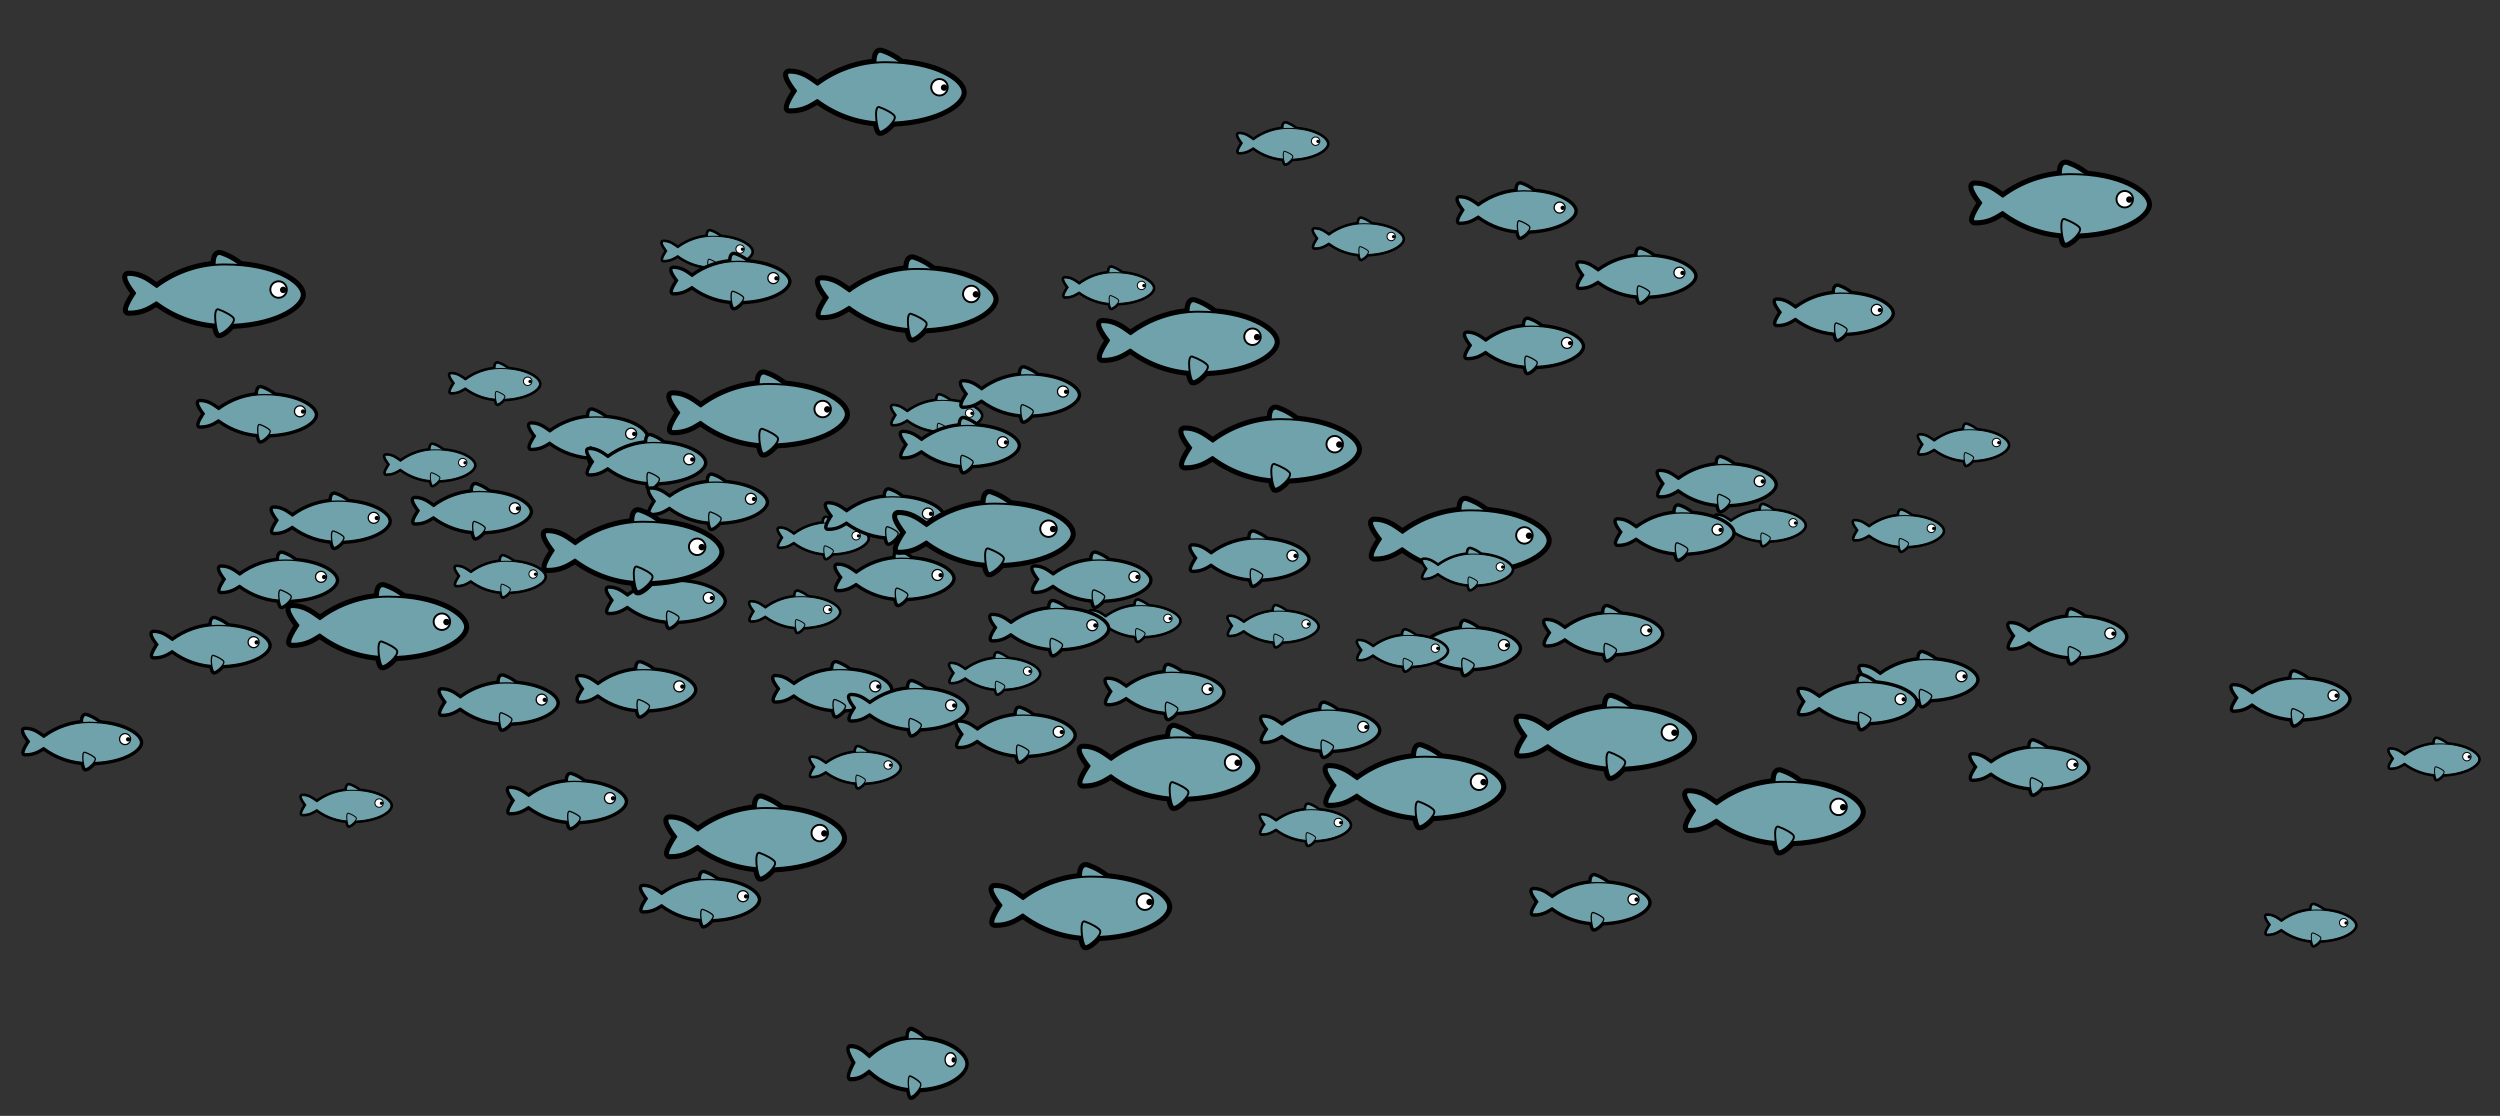 <?xml version="1.0" encoding="utf-8"?>
<!-- Generator: Adobe Illustrator 15.0.0, SVG Export Plug-In . SVG Version: 6.00 Build 0)  -->
<!DOCTYPE svg PUBLIC "-//W3C//DTD SVG 1.1//EN" "http://www.w3.org/Graphics/SVG/1.1/DTD/svg11.dtd">
<svg version="1.1" id="Ebene_1" xmlns="http://www.w3.org/2000/svg" xmlns:xlink="http://www.w3.org/1999/xlink" x="0px" y="0px"
	 width="600px" height="267.812px" viewBox="0 0 600 267.812" enable-background="new 0 0 600 267.812" xml:space="preserve">
<rect x="0" y="0" width="600" height="267.812" fill="#333333" stroke="none"/>
<symbol  id="schwarmfisch_1" viewBox="-33.39 -16.043 66.797 32.088">
	<g>
		<path d="M1.971-15.293c-0.123,0-0.241,0.016-0.35,0.047c-0.296,0.084-1.055,0.302-1.611,3.425
			C-7.579-11.133-14.811-8.4-20.973-3.89c-0.128-0.078-0.257-0.158-0.388-0.239c-2.167-1.337-4.864-3-9.333-3l-0.407,0.004
			c-0.515,0.012-0.932,0.258-1.146,0.676c-0.684,1.333,1.241,4.626,2.66,6.75c-1.347,1.745-3.645,5.069-2.915,6.593
			c0.145,0.303,0.527,0.811,1.464,0.814c4.244,0,7.128-2.06,9.446-3.715c0.25-0.178,0.493-0.352,0.732-0.52
			c5.999,4.359,13.016,7.047,20.367,7.802c0.062,1.668,0.402,2.793,1.034,3.429c0.382,0.385,0.874,0.588,1.419,0.588
			c0.286,0,0.592-0.056,0.908-0.167c2.565-0.895,4.862-2.169,7.013-3.895c14.075-1.26,22.775-6.923,22.775-11.481
			c0-4.469-8.999-10.979-25.9-11.685C5.431-13.546,3.164-15.293,1.971-15.293L1.971-15.293z"/>
		<path d="M1.96,14.545c0.198,0,0.418-0.04,0.661-0.125c2.907-1.014,5.133-2.416,6.967-3.914
			c14.464-1.24,22.319-7.016,22.319-10.754c0-4.084-9.232-10.35-25.524-10.949c-1.255-1.652-3.519-3.346-4.412-3.346
			c-0.053,0-0.101,0.006-0.144,0.018c-0.444,0.127-0.904,1.646-1.172,3.402c-8.064,0.617-15.478,3.551-21.586,8.135
			c-2.288-1.358-4.941-3.391-9.764-3.391c-0.128,0-0.259,0.001-0.391,0.004c-2.144,0.049,2.425,6.709,2.425,6.709
			s-5.277,6.613-2.375,6.625c0.019,0,0.037,0,0.055,0c4.65,0,7.609-2.706,10.136-4.404c5.987,4.469,13.222,7.359,21.091,8.039
			C0.234,12.663,0.596,14.545,1.96,14.545 M1.96,16.045c-0.75,0-1.425-0.28-1.952-0.81c-0.687-0.691-1.082-1.75-1.212-3.281
			c-7.074-0.834-13.825-3.429-19.659-7.558c-0.097,0.069-0.195,0.139-0.293,0.209c-2.405,1.717-5.398,3.854-9.824,3.854h-0.062
			c-1.396-0.006-1.959-0.869-2.137-1.24c-0.662-1.383,0.236-3.718,2.671-6.95c-3.372-5.176-2.652-6.581-2.407-7.06
			c0.343-0.671,0.998-1.066,1.796-1.084c0.144-0.003,0.285-0.005,0.425-0.005c4.653,0,7.562,1.777,9.688,3.088
			c6.029-4.305,13.035-6.958,20.388-7.723c0.643-3.056,1.565-3.32,2.034-3.454c0.176-0.05,0.363-0.076,0.556-0.076
			c1.519,0,3.783,1.813,5.146,3.375c15.757,0.744,26.291,6.966,26.291,12.42c0,4.97-8.68,10.854-23.234,12.208
			c-2.167,1.708-4.481,2.978-7.058,3.877C2.72,15.975,2.331,16.045,1.96,16.045L1.96,16.045z"/>
	</g>
	
		<path fill="#6FA2AB" stroke="#000000" stroke-width="0.7" stroke-linecap="round" stroke-linejoin="round" stroke-miterlimit="10" d="
		M18.99,2.337c-4.753,1.688-7.104,8.853-16.369,12.083c-3.949,1.378-1.783-9.152-1.783-9.152S-4.935,2.49-2.037,1.417
		c10.202-3.78,15.066-0.274,19.994-2.011C18.976-0.953,20.007,1.975,18.99,2.337z"/>
	
		<path fill="#6FA2AB" stroke="#000000" stroke-width="0.7" stroke-linecap="round" stroke-linejoin="round" stroke-miterlimit="10" d="
		M3.84,10.752c-9.258,0-17.795-3.056-24.684-8.197c-2.537,1.705-5.509,4.427-10.191,4.405c-2.902-0.013,2.375-6.625,2.375-6.625
		s-4.568-6.661-2.425-6.709c5.071-0.113,7.806,1.992,10.154,3.386c6.904-5.181,15.475-8.259,24.771-8.259
		c17.875,0,28.067,6.708,28.067,11C31.907,3.96,21.965,10.752,3.84,10.752z"/>
	
		<path fill="#6FA2AB" stroke="#000000" stroke-width="0.7" stroke-linecap="round" stroke-linejoin="round" stroke-miterlimit="10" d="
		M1.581-5.568C3.8-6.308,6.759-7.951,7.169-8.855c0.806-1.773-4.19-6-5.342-5.67C0.696-14.203-0.544-4.859,1.581-5.568z"/>
	
		<path fill="#FFFFFF" stroke="#000000" stroke-width="0.7" stroke-linecap="round" stroke-linejoin="round" stroke-miterlimit="10" d="
		M26.485,1.627c0-1.657-1.343-3-3-3s-3,1.343-3,3c0,1.656,1.343,3,3,3S26.485,3.283,26.485,1.627z"/>
	<path d="M26.36,1.502c0-0.656-0.531-1.188-1.188-1.188s-1.188,0.531-1.188,1.188c0,0.655,0.531,1.188,1.188,1.188
		S26.36,2.157,26.36,1.502z"/>
</symbol>
<use xlink:href="#schwarmfisch_1"  width="66.797" height="32.088" x="-33.39" y="-16.043" transform="matrix(0.337 -1.821340e-004 -1.821340e-004 -0.337 190.722 146.822)" overflow="visible"/>
<use xlink:href="#schwarmfisch_1"  width="66.797" height="32.088" x="-33.39" y="-16.043" transform="matrix(0.337 -1.821340e-004 -1.821340e-004 -0.337 205.245 184.148)" overflow="visible"/>
<use xlink:href="#schwarmfisch_1"  width="66.797" height="32.088" x="-33.39" y="-16.043" transform="matrix(0.337 -1.821340e-004 -1.821340e-004 -0.337 197.565 129.125)" overflow="visible"/>
<use xlink:href="#schwarmfisch_1"  width="66.797" height="32.088" x="-33.39" y="-16.043" transform="matrix(0.337 -1.821340e-004 -1.821340e-004 -0.337 224.785 99.71)" overflow="visible"/>
<use xlink:href="#schwarmfisch_1"  width="66.797" height="32.088" x="-33.39" y="-16.043" transform="matrix(0.337 -1.821340e-004 -1.821340e-004 -0.337 266.047 69.059)" overflow="visible"/>
<use xlink:href="#schwarmfisch_1"  width="66.797" height="32.088" x="-33.39" y="-16.043" transform="matrix(0.337 -1.821340e-004 -1.821340e-004 -0.337 103.136 111.578)" overflow="visible"/>
<use xlink:href="#schwarmfisch_1"  width="66.797" height="32.088" x="-33.39" y="-16.043" transform="matrix(0.337 -1.821340e-004 -1.821340e-004 -0.337 120.041 138.324)" overflow="visible"/>
<use xlink:href="#schwarmfisch_1"  width="66.797" height="32.088" x="-33.39" y="-16.043" transform="matrix(0.337 -1.821340e-004 -1.821340e-004 -0.337 238.714 161.624)" overflow="visible"/>
<use xlink:href="#schwarmfisch_1"  width="66.797" height="32.088" x="-33.39" y="-16.043" transform="matrix(0.337 -1.821340e-004 -1.821340e-004 -0.337 83.076 193.289)" overflow="visible"/>
<use xlink:href="#schwarmfisch_1"  width="66.797" height="32.088" x="-33.39" y="-16.043" transform="matrix(0.337 -1.821340e-004 -1.821340e-004 -0.337 305.542 150.289)" overflow="visible"/>
<use xlink:href="#schwarmfisch_1"  width="66.797" height="32.088" x="-33.39" y="-16.043" transform="matrix(0.337 -1.821340e-004 -1.821340e-004 -0.337 272.377 148.971)" overflow="visible"/>
<use xlink:href="#schwarmfisch_1"  width="66.797" height="32.088" x="-33.39" y="-16.043" transform="matrix(0.337 -1.821340e-004 -1.821340e-004 -0.337 118.726 92.062)" overflow="visible"/>
<use xlink:href="#schwarmfisch_1"  width="66.797" height="32.088" x="-33.39" y="-16.043" transform="matrix(0.44 0 0 -0.44 113.244 122.698)" overflow="visible"/>
<use xlink:href="#schwarmfisch_1"  width="66.797" height="32.088" x="-33.39" y="-16.043" transform="matrix(0.44 0 0 -0.44 141.137 104.801)" overflow="visible"/>
<use xlink:href="#schwarmfisch_1"  width="66.797" height="32.088" x="-33.39" y="-16.043" transform="matrix(0.44 0 0 -0.44 155.075 110.938)" overflow="visible"/>
<use xlink:href="#schwarmfisch_1"  width="66.797" height="32.088" x="-33.39" y="-16.043" transform="matrix(0.44 0 0 -0.44 279.486 166.082)" overflow="visible"/>
<use xlink:href="#schwarmfisch_1"  width="66.797" height="32.088" x="-33.39" y="-16.043" transform="matrix(0.44 0 0 -0.44 119.669 168.625)" overflow="visible"/>
<use xlink:href="#schwarmfisch_1"  width="66.797" height="32.088" x="-33.39" y="-16.043" transform="matrix(0.44 0 0 -0.44 169.887 120.432)" overflow="visible"/>
<use xlink:href="#schwarmfisch_1"  width="66.797" height="32.088" x="-33.39" y="-16.043" transform="matrix(0.44 0 0 -0.44 159.775 144.2)" overflow="visible"/>
<use xlink:href="#schwarmfisch_1"  width="66.797" height="32.088" x="-33.39" y="-16.043" transform="matrix(0.44 0 0 -0.44 243.758 176.355)" overflow="visible"/>
<use xlink:href="#schwarmfisch_1"  width="66.797" height="32.088" x="-33.39" y="-16.043" transform="matrix(0.44 0 0 -0.44 199.731 165.437)" overflow="visible"/>
<use xlink:href="#schwarmfisch_1"  width="66.797" height="32.088" x="-33.39" y="-16.043" transform="matrix(0.44 0 0 -0.44 152.692 165.444)" overflow="visible"/>
<use xlink:href="#schwarmfisch_1"  width="66.797" height="32.088" x="-33.39" y="-16.043" transform="matrix(0.44 0 0 -0.44 230.352 106.843)" overflow="visible"/>
<use xlink:href="#schwarmfisch_1"  width="66.797" height="32.088" x="-33.39" y="-16.043" transform="matrix(0.44 0 0 -0.44 299.861 134.072)" overflow="visible"/>
<use xlink:href="#schwarmfisch_1"  width="66.797" height="32.088" x="-33.39" y="-16.043" transform="matrix(0.44 0 0 -0.44 261.931 139.136)" overflow="visible"/>
<use xlink:href="#schwarmfisch_1"  width="66.797" height="32.088" x="-33.39" y="-16.043" transform="matrix(0.44 0 0 -0.44 217.932 169.992)" overflow="visible"/>
<use xlink:href="#schwarmfisch_1"  width="66.797" height="32.088" x="-33.39" y="-16.043" transform="matrix(0.44 0 0 -0.44 66.714 139.152)" overflow="visible"/>
<use xlink:href="#schwarmfisch_1"  width="66.797" height="32.088" x="-33.39" y="-16.043" transform="matrix(0.44 0 0 -0.44 251.819 150.767)" overflow="visible"/>
<use xlink:href="#schwarmfisch_1"  width="66.797" height="32.088" x="-33.39" y="-16.043" transform="matrix(0.44 0 0 -0.44 50.532 154.835)" overflow="visible"/>
<use xlink:href="#schwarmfisch_1"  width="66.797" height="32.088" x="-33.39" y="-16.043" transform="matrix(0.44 0 0 -0.44 136.056 192.259)" overflow="visible"/>
<use xlink:href="#schwarmfisch_1"  width="66.797" height="32.088" x="-33.39" y="-16.043" transform="matrix(0.44 0 0 -0.44 79.361 124.993)" overflow="visible"/>
<use xlink:href="#schwarmfisch_1"  width="66.797" height="32.088" x="-33.39" y="-16.043" transform="matrix(0.44 0 0 -0.44 214.678 138.707)" overflow="visible"/>
<use xlink:href="#schwarmfisch_1"  width="66.797" height="32.088" x="-33.39" y="-16.043" transform="matrix(0.44 1.087815e-005 -1.087815e-005 -0.549 217.804 255.205)" overflow="visible"/>
<use xlink:href="#schwarmfisch_1"  width="66.797" height="32.088" x="-33.39" y="-16.043" transform="matrix(0.44 0 0 -0.44 19.687 178.101)" overflow="visible"/>
<use xlink:href="#schwarmfisch_1"  width="66.797" height="32.088" x="-33.39" y="-16.043" transform="matrix(0.44 0 0 -0.44 167.984 215.805)" overflow="visible"/>
<use xlink:href="#schwarmfisch_1"  width="66.797" height="32.088" x="-33.39" y="-16.043" transform="matrix(0.44 0 0 -0.44 212.367 123.971)" overflow="visible"/>
<use xlink:href="#schwarmfisch_1"  width="66.797" height="32.088" x="-33.39" y="-16.043" transform="matrix(0.44 0 0 -0.44 61.659 99.432)" overflow="visible"/>
<use xlink:href="#schwarmfisch_1"  width="66.797" height="32.088" x="-33.39" y="-16.043" transform="matrix(0.66 -2.404790e-004 -2.404790e-004 -0.66 151.823 132.311)" overflow="visible"/>
<use xlink:href="#schwarmfisch_1"  width="66.797" height="32.088" x="-33.39" y="-16.043" transform="matrix(0.66 -2.404790e-004 -2.404790e-004 -0.66 90.554 150.291)" overflow="visible"/>
<use xlink:href="#schwarmfisch_1"  width="66.797" height="32.088" x="-33.39" y="-16.043" transform="matrix(0.66 -2.404790e-004 -2.404790e-004 -0.66 304.831 107.69)" overflow="visible"/>
<use xlink:href="#schwarmfisch_1"  width="66.797" height="32.088" x="-33.39" y="-16.043" transform="matrix(0.66 -2.404790e-004 -2.404790e-004 -0.66 181.941 99.248)" overflow="visible"/>
<use xlink:href="#schwarmfisch_1"  width="66.797" height="32.088" id="XMLID_16_" x="-33.39" y="-16.043" transform="matrix(0.66 -2.404790e-004 -2.404790e-004 -0.66 236.139 127.963)" overflow="visible"/>
<use xlink:href="#schwarmfisch_1"  width="66.797" height="32.088" x="-33.39" y="-16.043" transform="matrix(0.66 -2.404790e-004 -2.404790e-004 -0.66 51.358 70.569)" overflow="visible"/>
<use xlink:href="#schwarmfisch_1"  width="66.797" height="32.088" x="-33.39" y="-16.043" transform="matrix(0.66 -2.404790e-004 -2.404790e-004 -0.66 181.241 201.017)" overflow="visible"/>
<use xlink:href="#schwarmfisch_1"  width="66.797" height="32.088" x="-33.39" y="-16.043" transform="matrix(0.66 -2.404790e-004 -2.404790e-004 -0.66 259.285 217.481)" overflow="visible"/>
<use xlink:href="#schwarmfisch_1"  width="66.797" height="32.088" id="XMLID_15_" x="-33.39" y="-16.043" transform="matrix(0.66 -2.404790e-004 -2.404790e-004 -0.66 350.36 129.578)" overflow="visible"/>
<use xlink:href="#schwarmfisch_1"  width="66.797" height="32.088" id="XMLID_14_" x="-33.39" y="-16.043" transform="matrix(0.66 -2.404790e-004 -2.404790e-004 -0.66 425.749 194.727)" overflow="visible"/>
<use xlink:href="#schwarmfisch_1"  width="66.797" height="32.088" x="-33.39" y="-16.043" transform="matrix(0.337 -1.821340e-004 -1.821340e-004 -0.337 471.233 106.753)" overflow="visible"/>
<use xlink:href="#schwarmfisch_1"  width="66.797" height="32.088" x="-33.39" y="-16.043" transform="matrix(0.337 -1.821340e-004 -1.821340e-004 -0.337 455.61 127.355)" overflow="visible"/>
<use xlink:href="#schwarmfisch_1"  width="66.797" height="32.088" x="-33.39" y="-16.043" transform="matrix(0.337 -1.821340e-004 -1.821340e-004 -0.337 422.44 126.03)" overflow="visible"/>
<use xlink:href="#schwarmfisch_1"  width="66.797" height="32.088" x="-33.39" y="-16.043" transform="matrix(0.44 0 0 -0.44 496.146 152.737)" overflow="visible"/>
<use xlink:href="#schwarmfisch_1"  width="66.797" height="32.088" x="-33.39" y="-16.043" transform="matrix(0.44 0 0 -0.44 460.425 163.008)" overflow="visible"/>
<use xlink:href="#schwarmfisch_1"  width="66.797" height="32.088" x="-33.39" y="-16.043" transform="matrix(0.44 0 0 -0.44 411.999 116.199)" overflow="visible"/>
<use xlink:href="#schwarmfisch_1"  width="66.797" height="32.088" x="-33.39" y="-16.043" transform="matrix(0.44 0 0 -0.44 401.886 127.831)" overflow="visible"/>
<use xlink:href="#schwarmfisch_1"  width="66.797" height="32.088" x="-33.39" y="-16.043" transform="matrix(0.337 -1.821340e-004 -1.821340e-004 -0.337 325.978 57.313)" overflow="visible"/>
<use xlink:href="#schwarmfisch_1"  width="66.797" height="32.088" x="-33.39" y="-16.043" transform="matrix(0.337 -1.821340e-004 -1.821340e-004 -0.337 313.29 197.952)" overflow="visible"/>
<use xlink:href="#schwarmfisch_1"  width="66.797" height="32.088" x="-33.39" y="-16.043" transform="matrix(0.44 0 0 -0.44 363.979 50.536)" overflow="visible"/>
<use xlink:href="#schwarmfisch_1"  width="66.797" height="32.088" x="-33.39" y="-16.043" transform="matrix(0.44 0 0 -0.44 365.753 83.019)" overflow="visible"/>
<use xlink:href="#schwarmfisch_1"  width="66.797" height="32.088" x="-33.39" y="-16.043" transform="matrix(0.44 0 0 -0.44 392.729 66.161)" overflow="visible"/>
<use xlink:href="#schwarmfisch_1"  width="66.797" height="32.088" x="-33.39" y="-16.043" transform="matrix(0.66 -2.404790e-004 -2.404790e-004 -0.66 494.437 48.893)" overflow="visible"/>
<use xlink:href="#schwarmfisch_1"  width="66.797" height="32.088" id="XMLID_13_" x="-33.39" y="-16.043" transform="matrix(0.66 -2.404790e-004 -2.404790e-004 -0.66 280.434 184.058)" overflow="visible"/>
<use xlink:href="#schwarmfisch_1"  width="66.797" height="32.088" x="-33.39" y="-16.043" transform="matrix(0.337 -1.821340e-004 -1.821340e-004 -0.337 169.707 60.326)" overflow="visible"/>
<use xlink:href="#schwarmfisch_1"  width="66.797" height="32.088" x="-33.39" y="-16.043" transform="matrix(0.337 -1.821340e-004 -1.821340e-004 -0.337 307.831 34.44)" overflow="visible"/>
<use xlink:href="#schwarmfisch_1"  width="66.797" height="32.088" x="-33.39" y="-16.043" transform="matrix(0.44 0 0 -0.44 175.273 67.459)" overflow="visible"/>
<use xlink:href="#schwarmfisch_1"  width="66.797" height="32.088" x="-33.39" y="-16.043" transform="matrix(0.44 0 0 -0.44 244.784 94.686)" overflow="visible"/>
<use xlink:href="#schwarmfisch_1"  width="66.797" height="32.088" x="-33.39" y="-16.043" transform="matrix(0.66 -2.404790e-004 -2.404790e-004 -0.66 285.102 81.902)" overflow="visible"/>
<use xlink:href="#schwarmfisch_1"  width="66.797" height="32.088" x="-33.39" y="-16.043" transform="matrix(0.66 -2.404790e-004 -2.404790e-004 -0.66 209.97 22.026)" overflow="visible"/>
<use xlink:href="#schwarmfisch_1"  width="66.797" height="32.088" x="-33.39" y="-16.043" transform="matrix(0.66 -2.404790e-004 -2.404790e-004 -0.66 217.608 71.637)" overflow="visible"/>
<use xlink:href="#schwarmfisch_1"  width="66.797" height="32.088" x="-33.39" y="-16.043" transform="matrix(0.337 -1.821340e-004 -1.821340e-004 -0.337 584.142 182.152)" overflow="visible"/>
<use xlink:href="#schwarmfisch_1"  width="66.797" height="32.088" x="-33.39" y="-16.043" transform="matrix(0.337 -1.821340e-004 -1.821340e-004 -0.337 554.569 222.023)" overflow="visible"/>
<use xlink:href="#schwarmfisch_1"  width="66.797" height="32.088" x="-33.39" y="-16.043" transform="matrix(0.44 0 0 -0.44 549.714 167.627)" overflow="visible"/>
<use xlink:href="#schwarmfisch_1"  width="66.797" height="32.088" x="-33.39" y="-16.043" transform="matrix(0.44 0 0 -0.44 487.044 184.212)" overflow="visible"/>
<use xlink:href="#schwarmfisch_1"  width="66.797" height="32.088" x="-33.39" y="-16.043" transform="matrix(0.44 0 0 -0.44 350.618 155.522)" overflow="visible"/>
<use xlink:href="#schwarmfisch_1"  width="66.797" height="32.088" x="-33.39" y="-16.043" transform="matrix(0.337 -1.821340e-004 -1.821340e-004 -0.337 336.583 156.117)" overflow="visible"/>
<use xlink:href="#schwarmfisch_1"  width="66.797" height="32.088" x="-33.39" y="-16.043" transform="matrix(0.337 -1.821340e-004 -1.821340e-004 -0.337 352.167 136.6)" overflow="visible"/>
<use xlink:href="#schwarmfisch_1"  width="66.797" height="32.088" x="-33.39" y="-16.043" transform="matrix(0.44 0 0 -0.44 384.769 151.981)" overflow="visible"/>
<use xlink:href="#schwarmfisch_1"  width="66.797" height="32.088" x="-33.39" y="-16.043" transform="matrix(0.44 0 0 -0.44 381.708 216.553)" overflow="visible"/>
<use xlink:href="#schwarmfisch_1"  width="66.797" height="32.088" x="-33.39" y="-16.043" transform="matrix(0.44 0 0 -0.44 316.851 175.158)" overflow="visible"/>
<use xlink:href="#schwarmfisch_1"  width="66.797" height="32.088" x="-33.39" y="-16.043" transform="matrix(0.44 0 0 -0.44 440.101 75.081)" overflow="visible"/>
<use xlink:href="#schwarmfisch_1"  width="66.797" height="32.088" x="-33.39" y="-16.043" transform="matrix(0.44 0 0 -0.44 445.81 168.507)" overflow="visible"/>
<use xlink:href="#schwarmfisch_1"  width="66.797" height="32.088" x="-33.39" y="-16.043" transform="matrix(0.66 -2.404790e-004 -2.404790e-004 -0.66 385.267 176.852)" overflow="visible"/>
<use xlink:href="#schwarmfisch_1"  width="66.797" height="32.088" x="-33.39" y="-16.043" transform="matrix(0.66 -2.404790e-004 -2.404790e-004 -0.66 339.456 188.702)" overflow="visible"/>
</svg>
